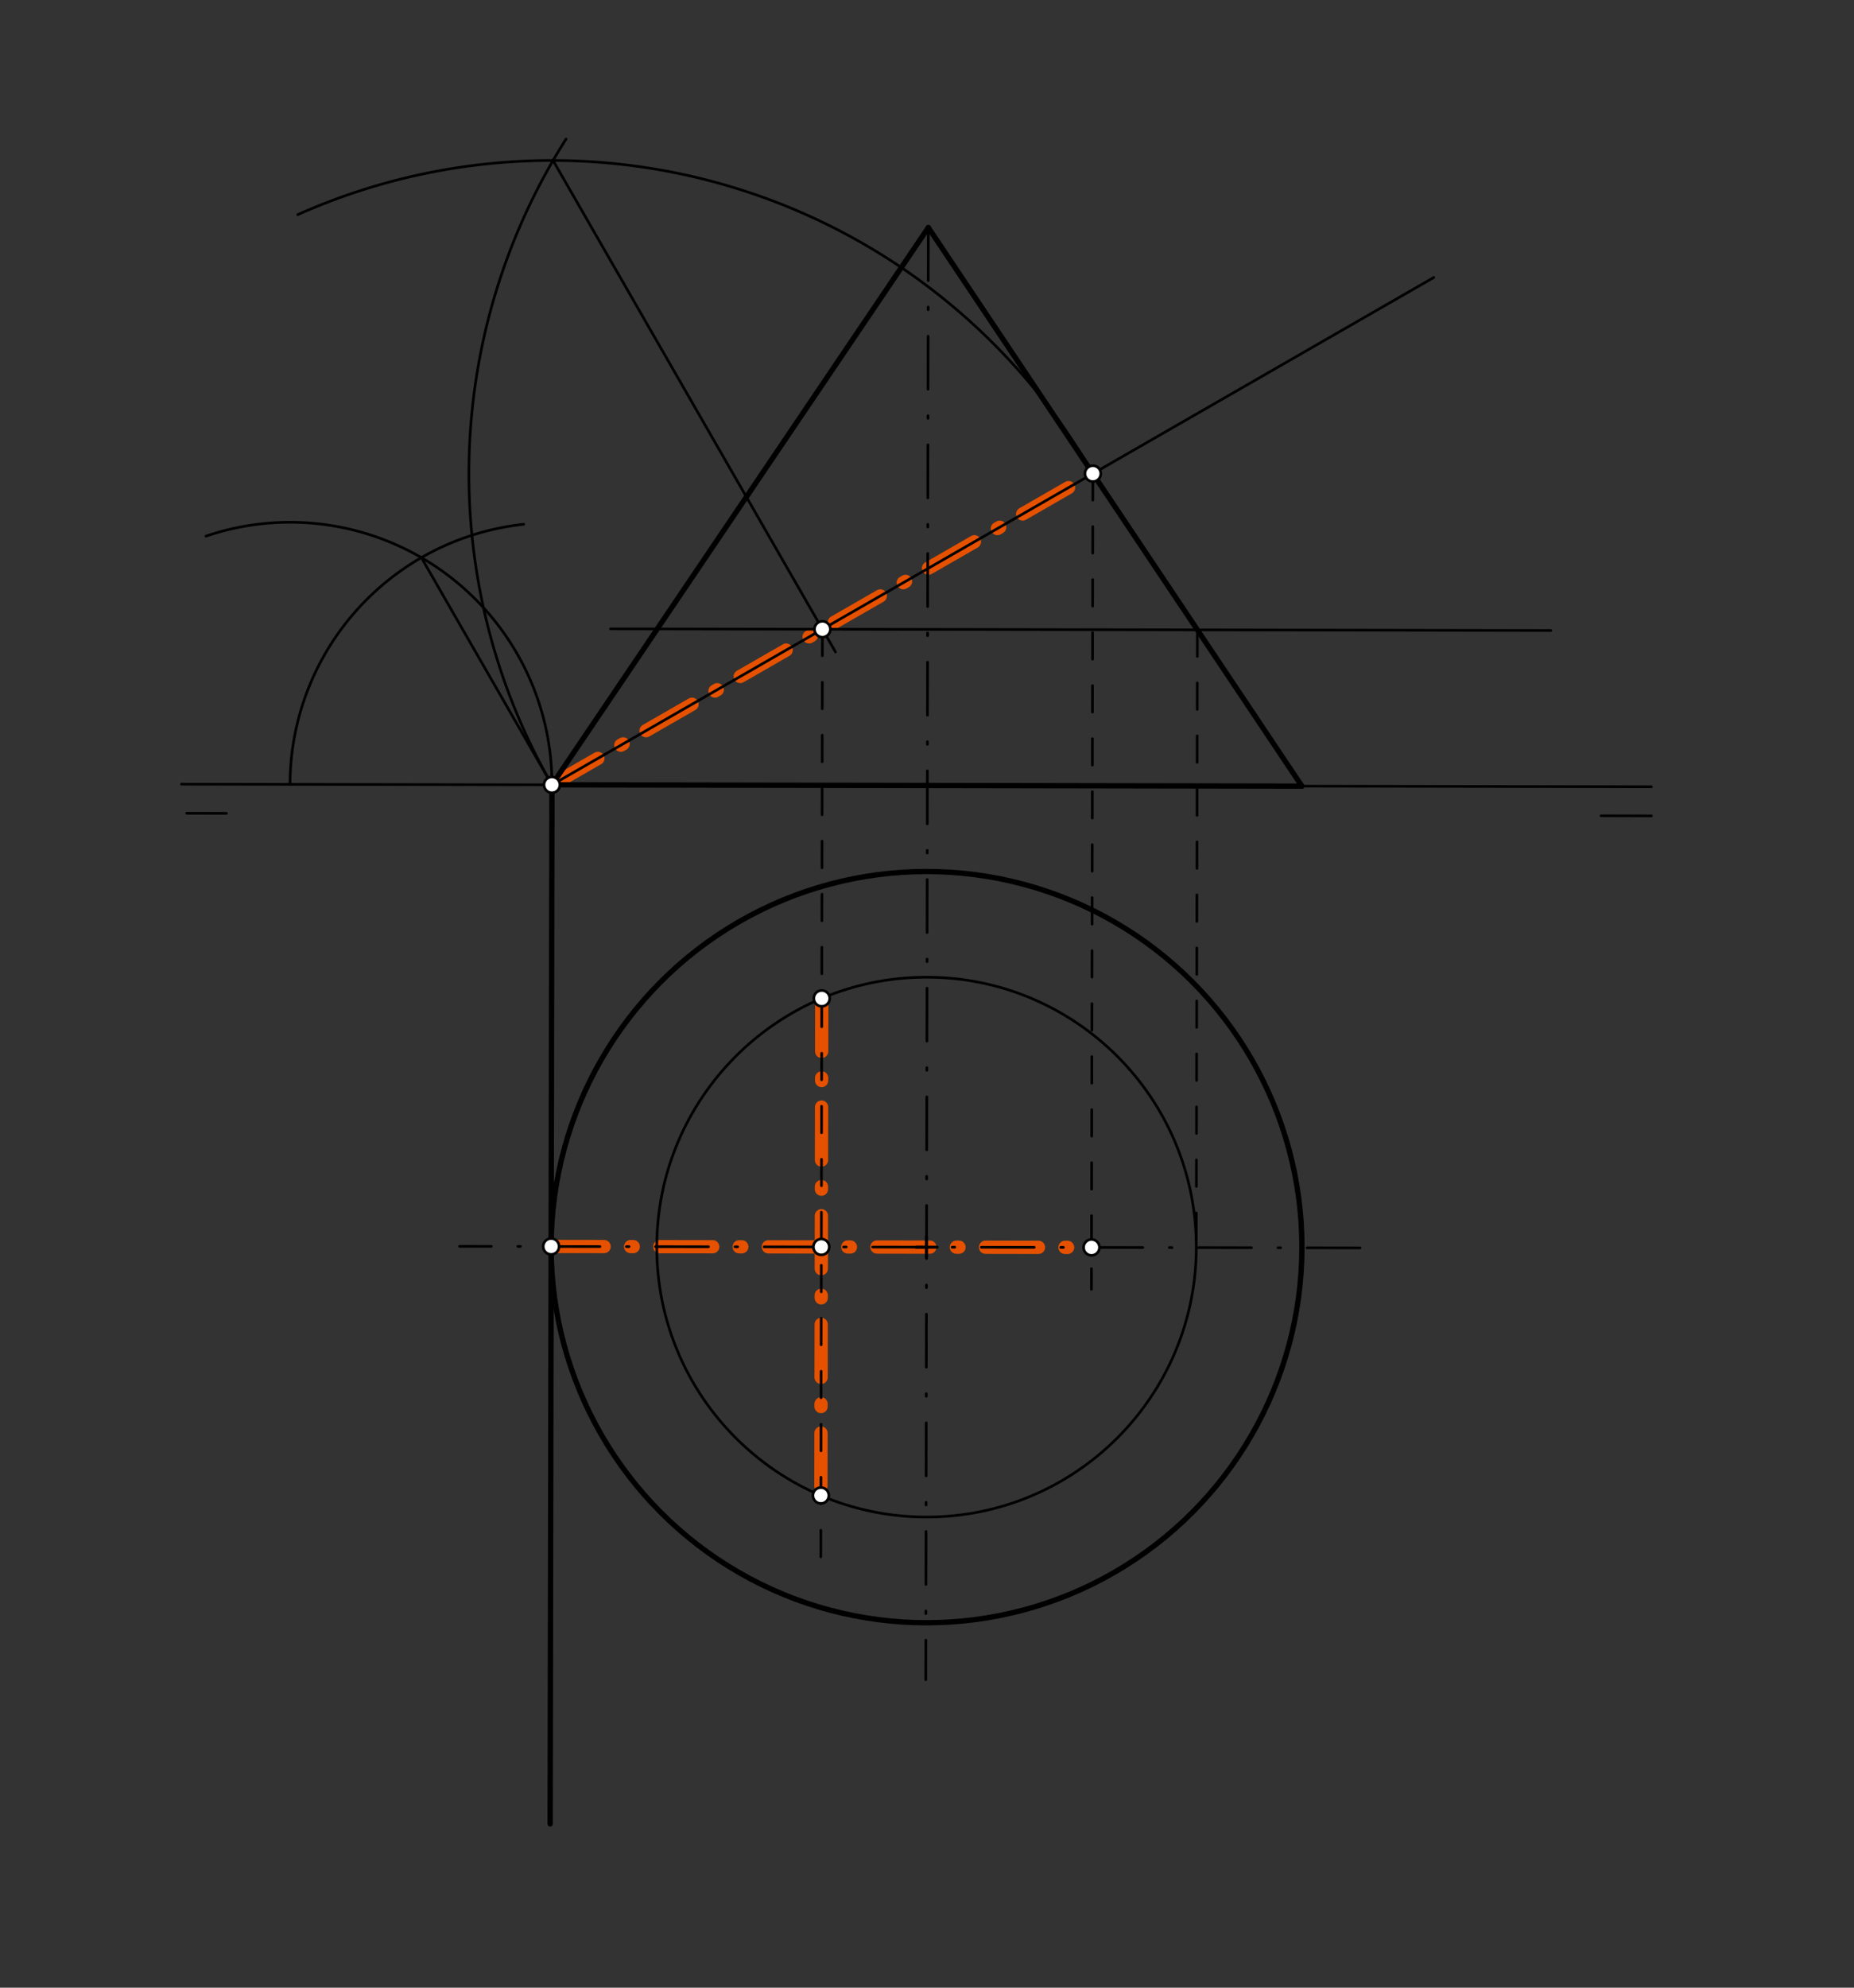 <svg xmlns="http://www.w3.org/2000/svg" class="svg--816" height="100%" preserveAspectRatio="xMidYMid meet" viewBox="0 0 700 750" width="100%"><rect x="0" y="0" width="700" height="750" fill="#333333" stroke="none"/><defs><marker id="marker-arrow" markerHeight="16" markerUnits="userSpaceOnUse" markerWidth="24" orient="auto-start-reverse" refX="24" refY="4" viewBox="0 0 24 8"><path d="M 0 0 L 24 4 L 0 8 z" stroke="inherit"></path></marker></defs><g class="aux-layer--949"><g class="element--733"><line stroke="#E65100" stroke-dasharray="20, 10, 1, 10" stroke-linecap="round" stroke-width="5" x1="208.397" x2="412.625" y1="296.136" y2="178.705"></line></g><g class="element--733"><line stroke="#E65100" stroke-dasharray="20, 10, 1, 10" stroke-linecap="round" stroke-width="5" x1="208.091" x2="412.112" y1="470.325" y2="470.682"></line></g><g class="element--733"><line stroke="#E65100" stroke-dasharray="20, 10, 1, 10" stroke-linecap="round" stroke-width="5" x1="310.266" x2="309.937" y1="376.719" y2="564.286"></line></g></g><g class="main-layer--75a"><g class="element--733"><line stroke="#000000" stroke-dasharray="none" stroke-linecap="round" stroke-width="1" x1="68.5" x2="623.498" y1="295.889" y2="296.863"></line></g><g class="element--733"><line stroke="#000000" stroke-dasharray="none" stroke-linecap="round" stroke-width="1" x1="70.5" x2="85.503" y1="306.863" y2="306.889"></line></g><g class="element--733"><line stroke="#000000" stroke-dasharray="none" stroke-linecap="round" stroke-width="1" x1="623.5" x2="604.497" y1="307.859" y2="307.826"></line></g><g class="element--733"><line stroke="#000000" stroke-dasharray="20, 10, 1, 10" stroke-linecap="round" stroke-width="1" x1="350.498" x2="349.537" y1="85.863" y2="633.795"></line></g><g class="element--733"><line stroke="#000000" stroke-dasharray="20, 10, 1, 10" stroke-linecap="round" stroke-width="1" x1="513.5" x2="173.506" y1="470.859" y2="470.263"></line></g><g class="element--733"><g class="center--a87"><line x1="345.823" y1="470.572" x2="353.823" y2="470.572" stroke="#000000" stroke-width="1" stroke-linecap="round"></line><line x1="349.823" y1="466.572" x2="349.823" y2="474.572" stroke="#000000" stroke-width="1" stroke-linecap="round"></line><circle class="hit--87b" cx="349.823" cy="470.572" r="4" stroke="none" fill="transparent"></circle></g><circle cx="349.823" cy="470.572" fill="none" r="141.732" stroke="#000000" stroke-dasharray="none" stroke-width="2"></circle></g><g class="element--733"><line stroke="#000000" stroke-dasharray="none" stroke-linecap="round" stroke-width="2" x1="350.129" x2="208.397" y1="296.383" y2="296.135"></line></g><g class="element--733"><line stroke="#000000" stroke-dasharray="none" stroke-linecap="round" stroke-width="2" x1="349.804" x2="491.536" y1="296.383" y2="296.631"></line></g><g class="element--733"><line stroke="#000000" stroke-dasharray="none" stroke-linecap="round" stroke-width="2" x1="350.498" x2="208.397" y1="85.863" y2="296.135"></line></g><g class="element--733"><line stroke="#000000" stroke-dasharray="none" stroke-linecap="round" stroke-width="2" x1="350.498" x2="491.536" y1="85.863" y2="296.631"></line></g><g class="element--733"><line stroke="#000000" stroke-dasharray="none" stroke-linecap="round" stroke-width="2" x1="208.397" x2="207.709" y1="296.135" y2="688.185"></line></g><g class="element--733"><path d="M 109.503 295.961 A 98.894 98.894 0 0 1 197.708 197.82" fill="none" stroke="#000000" stroke-dasharray="none" stroke-linecap="round" stroke-width="1"></path></g><g class="element--733"><path d="M 208.397 296.135 A 98.894 98.894 0 0 0 77.784 202.292" fill="none" stroke="#000000" stroke-dasharray="none" stroke-linecap="round" stroke-width="1"></path></g><g class="element--733"><line stroke="#000000" stroke-dasharray="none" stroke-linecap="round" stroke-width="1" x1="208.397" x2="159.1" y1="296.136" y2="210.403"></line></g><g class="element--733"><line stroke="#000000" stroke-dasharray="none" stroke-linecap="round" stroke-width="1" x1="208.397" x2="541.337" y1="296.136" y2="104.695"></line></g><g class="element--733"><line stroke="#000000" stroke-dasharray="10" stroke-linecap="round" stroke-width="1" x1="412.625" x2="412.085" y1="178.705" y2="486.482"></line></g><g class="element--733"><path d="M 412.625 178.705 A 235.582 235.582 0 0 0 112.429 80.987" fill="none" stroke="#000000" stroke-dasharray="none" stroke-linecap="round" stroke-width="1"></path></g><g class="element--733"><path d="M 208.397 296.136 A 235.582 235.582 0 0 1 213.72 52.467" fill="none" stroke="#000000" stroke-dasharray="none" stroke-linecap="round" stroke-width="1"></path></g><g class="element--733"><line stroke="#000000" stroke-dasharray="none" stroke-linecap="round" stroke-width="1" x1="208.812" x2="315.447" y1="60.554" y2="246.006"></line></g><g class="element--733"><line stroke="#000000" stroke-dasharray="10" stroke-linecap="round" stroke-width="1" x1="310.511" x2="309.89" y1="237.421" y2="591.49"></line></g><g class="element--733"><line stroke="#000000" stroke-dasharray="none" stroke-linecap="round" stroke-width="1" x1="310.511" x2="585.527" y1="237.421" y2="237.903"></line></g><g class="element--733"><line stroke="#000000" stroke-dasharray="none" stroke-linecap="round" stroke-width="1" x1="310.511" x2="230.513" y1="237.421" y2="237.281"></line></g><g class="element--733"><line stroke="#000000" stroke-dasharray="10" stroke-linecap="round" stroke-width="1" x1="452.081" x2="451.672" y1="237.669" y2="470.751"></line></g><g class="element--733"><g class="center--a87"><line x1="345.823" y1="470.572" x2="353.823" y2="470.572" stroke="#000000" stroke-width="1" stroke-linecap="round"></line><line x1="349.823" y1="466.572" x2="349.823" y2="474.572" stroke="#000000" stroke-width="1" stroke-linecap="round"></line><circle class="hit--87b" cx="349.823" cy="470.572" r="4" stroke="none" fill="transparent"></circle></g><circle cx="349.823" cy="470.572" fill="none" r="101.849" stroke="#000000" stroke-dasharray="none" stroke-width="1"></circle></g><g class="element--733"><circle cx="412.625" cy="178.705" r="3" stroke="#000000" stroke-width="1" fill="#ffffff"></circle>}</g><g class="element--733"><circle cx="208.397" cy="296.136" r="3" stroke="#000000" stroke-width="1" fill="#ffffff"></circle>}</g><g class="element--733"><circle cx="208.091" cy="470.325" r="3" stroke="#000000" stroke-width="1" fill="#ffffff"></circle>}</g><g class="element--733"><circle cx="412.112" cy="470.682" r="3" stroke="#000000" stroke-width="1" fill="#ffffff"></circle>}</g><g class="element--733"><circle cx="310.511" cy="237.421" r="3" stroke="#000000" stroke-width="1" fill="#ffffff"></circle>}</g><g class="element--733"><circle cx="310.102" cy="470.503" r="3" stroke="#000000" stroke-width="1" fill="#ffffff"></circle>}</g><g class="element--733"><circle cx="310.266" cy="376.719" r="3" stroke="#000000" stroke-width="1" fill="#ffffff"></circle>}</g><g class="element--733"><circle cx="309.937" cy="564.286" r="3" stroke="#000000" stroke-width="1" fill="#ffffff"></circle>}</g></g><g class="snaps-layer--ac6"></g><g class="temp-layer--52d"></g></svg>